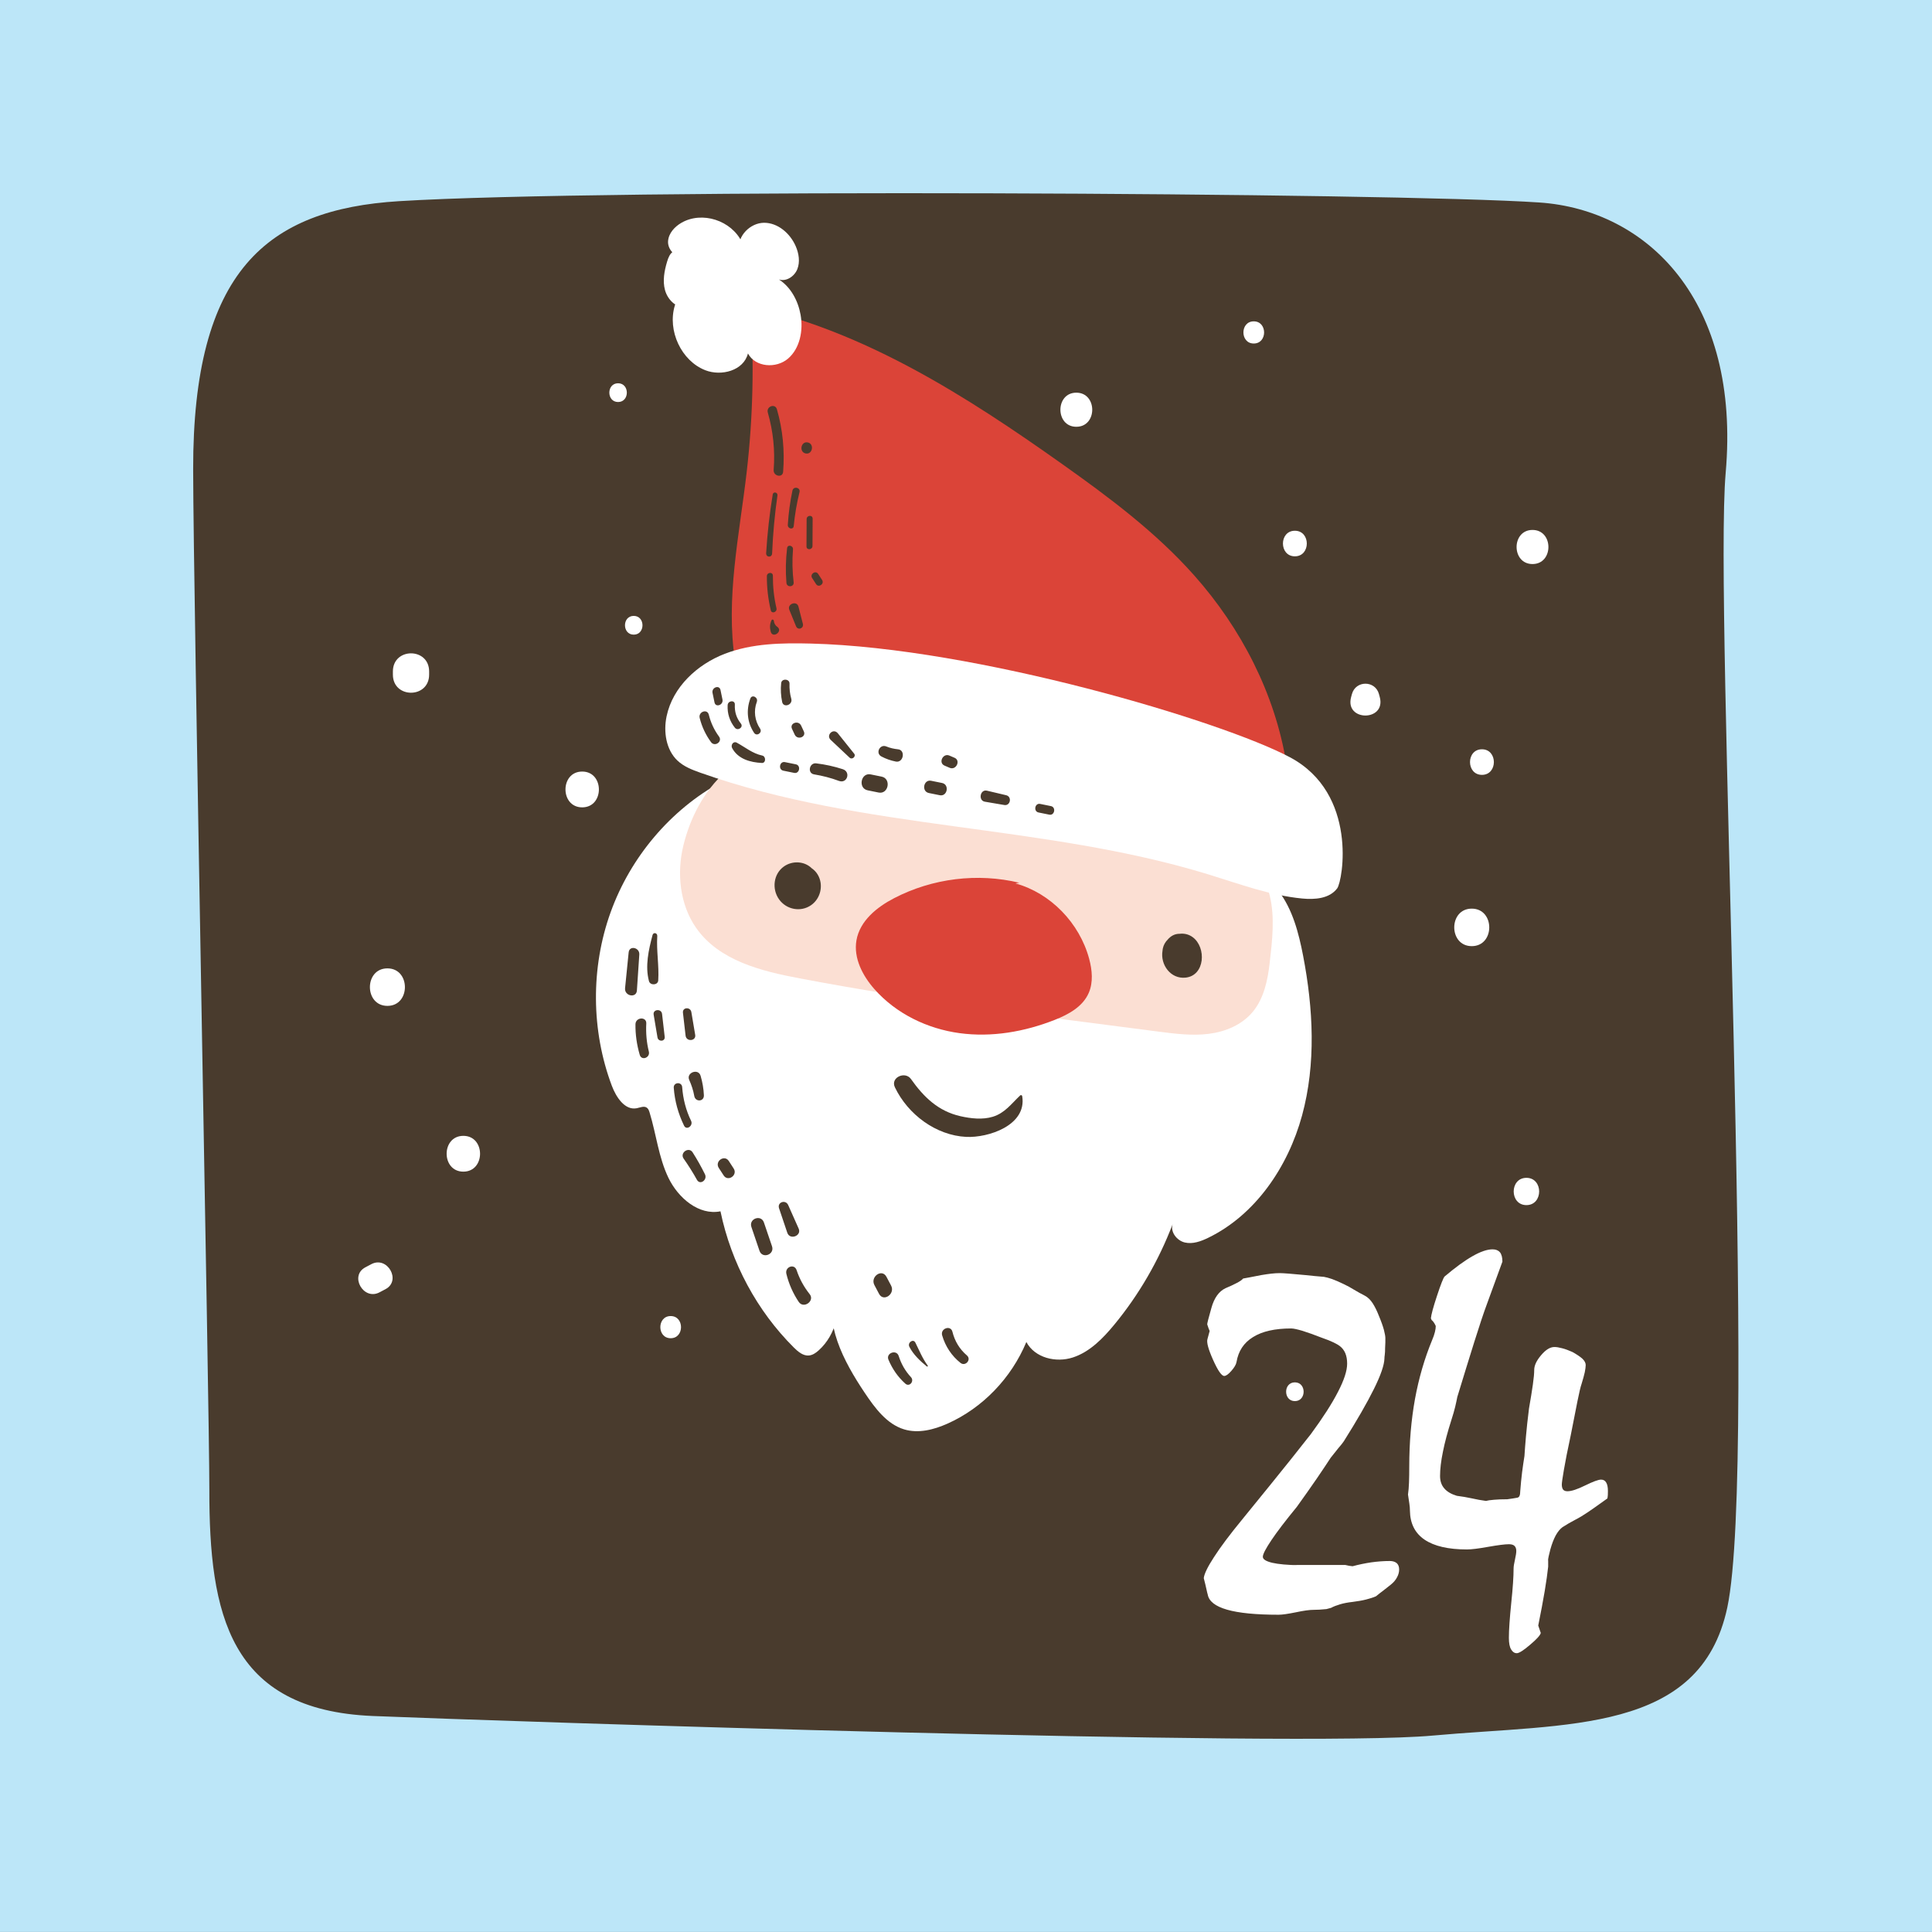 <?xml version="1.0" encoding="UTF-8"?>
<!DOCTYPE svg PUBLIC "-//W3C//DTD SVG 1.1//EN" "http://www.w3.org/Graphics/SVG/1.1/DTD/svg11.dtd">
<!-- Creator: CorelDRAW 2017 -->
<svg xmlns="http://www.w3.org/2000/svg" xml:space="preserve" width="66.146mm" height="66.146mm" version="1.1" style="shape-rendering:geometricPrecision; text-rendering:geometricPrecision; image-rendering:optimizeQuality; fill-rule:evenodd; clip-rule:evenodd"
viewBox="0 0 6614.58 6614.58"
 xmlns:xlink="http://www.w3.org/1999/xlink">
 <rect x="0" y="0" width="6614.58" height="6614.58" fill="#333333" stroke="none"/>
 <defs>
  <style type="text/css">
   <![CDATA[
    .fil0 {fill:#BCE6F8}
    .fil2 {fill:#493B2D;fill-rule:nonzero}
    .fil4 {fill:#DB4438;fill-rule:nonzero}
    .fil5 {fill:#FBDFD3;fill-rule:nonzero}
    .fil3 {fill:white;fill-rule:nonzero}
    .fil6 {fill:white;fill-rule:nonzero}
    .fil1 {fill:#503F1C;fill-rule:nonzero;fill-opacity:0.102}
   ]]>
  </style>
 </defs>
 <g id="Layer_x0020_1">
  <rect class="fil0" x="-0.01" y="-0.15" width="6614.59" height="6614.58"/>
  <path class="fil1" d="M4196.71 3236.93c48.14,62.92 69.09,143.22 84.25,221.93 34.77,180.45 44.72,369.75 -3.51,546.85 -48.24,177.1 -160.61,341.04 -321.62,419.05 -25,12.12 -52.87,22.29 -79.78,15.93 -26.92,-6.35 -50.3,-35.49 -41.83,-62.68 -47.67,124.98 -115.45,241.73 -199.68,343.98 -39.17,47.55 -84.33,93.59 -141.92,112.35 -57.58,18.78 -130.01,1.77 -159.13,-52.94 -51.53,123.78 -150.03,225.84 -269.6,279.26 -46.94,20.99 -99.98,34.7 -149.04,19.81 -59.28,-18 -99.9,-73.09 -135.09,-125.64 -71.96,-107.46 -142.21,-238.87 -101.01,-362.47 25.18,75.1 2.13,164.91 -55.74,217.17 -9.72,8.79 -20.99,16.83 -33.83,18.02 -19.95,1.83 -37.38,-12.96 -51.82,-27.31 -125.82,-125.1 -214.48,-289.73 -251.14,-466.3 -73.83,14.68 -144.6,-45.16 -178.2,-114.77 -33.61,-69.61 -41.68,-149.09 -64.39,-223.27 -1.87,-6.12 -4.12,-12.62 -9.14,-16.43 -9.8,-7.45 -23.24,-0.72 -35.19,1.59 -40.45,7.76 -70.29,-37.7 -85.2,-77.39 -70.82,-188.47 -72.28,-403.87 -4.06,-593.36 68.2,-189.49 205.5,-351.34 378.21,-445.9l1908.46 372.52z"/>
  <path class="fil1" d="M4224.03 2803.27c-38.79,-241.62 -155.73,-466.3 -315.94,-646.55 -131.81,-148.28 -291.18,-267.05 -451.73,-381.01 -328.93,-233.42 -677.39,-455.31 -1067.67,-540.22 13.34,189.35 9.04,380.01 -12.85,568.49 -24.97,215.16 -72.81,432.3 -39.63,646.25l1887.82 353.04z"/>
  <path class="fil1" d="M2302.62 2829.9c-72.18,64.07 -120.09,156.09 -143.4,251.49 -23.29,95.41 -12.05,202.59 43.72,282.29 78.62,112.3 222.58,147.79 354.37,172.73 407.76,77.12 819.4,129.87 1230.77,182.59 56.58,7.25 113.84,14.5 170.39,7.25 56.58,-7.27 113.29,-30.67 150.36,-75.46 37.63,-45.5 50.9,-107.15 57.67,-166.62 8.76,-77.11 18.53,-157.16 -0.05,-232.4 -29.32,-118.54 -176.69,-288.66 -406.79,-321.53 -230.1,-32.88 -1242.33,-290.97 -1457.04,-100.34z"/>
  <path class="fil1" d="M4236.24 2779.62c-233.31,-124.42 -1075.44,-375.13 -1639.92,-389.44 -99.73,-2.53 -201.97,-0.96 -295.46,35.05 -93.5,36.02 -177.86,112.91 -199.1,213.81 -11.22,53.33 -1.84,114.73 37.03,151.61 21.96,20.83 50.76,31.86 78.95,41.83 558.91,197.89 1170.98,174 1737.39,347.55 106.43,32.6 212.03,72.34 322.56,82.98 43.24,4.17 93.42,0.71 120.03,-34.82 18.97,-25.32 71.82,-324.16 -161.48,-448.57z"/>
  <path class="fil1" d="M2349.88 1042.95c-7.04,-48.13 38.49,-93.29 85.53,-93.47 47.03,-0.16 89.23,35.93 108.48,80.34 10.69,24.69 15.36,53.72 5.32,78.71 -10.03,24.97 -37.94,43.13 -62.87,35.05 40.36,25.89 65.56,72.55 74.18,120.87 9.54,53.69 -2.2,114.82 -42.67,149.84 -40.46,35 -111.87,30.32 -137.53,-17.37 -14.71,58.84 -90.86,78.82 -145.82,57.48 -82.17,-31.91 -130.88,-135.59 -104.37,-222.17 5,-16.35 13.42,-33.15 28.51,-40.22 15.07,-7.08 37.14,1.78 38.02,18.9 0.86,16.02 -16.4,27.25 -31.9,27.88 -31.93,1.34 -59.73,-26.89 -68.44,-58.75 -8.71,-31.84 -2.29,-65.97 7.19,-97.58 3.99,-13.25 9.33,-27.41 20.91,-34.38 11.59,-6.99 30.5,-0.88 31,12.99 -25.43,7.27 -50.49,-21.33 -48.63,-48.57 1.86,-27.23 22.51,-49.5 45.51,-62.84 70.76,-41.11 171.92,-8.53 207.7,66.87l-10.12 26.42z"/>
  <path class="fil1" d="M3296.3 3211.36c119.56,33 219.02,134.81 252.22,258.18 10.28,38.22 14.27,80.4 -1.42,116.6 -20.48,47.3 -69.22,73.72 -116.01,92.21 -103.66,41 -216.53,60.61 -326.55,45.59 -110.03,-15 -216.88,-66.24 -291.64,-151.13 -40.05,-45.49 -71.59,-105.92 -61.14,-166.51 11.54,-66.99 70.2,-113.92 128.97,-144.43 131.33,-68.13 285.81,-87.15 428.9,-52.81l-13.33 2.3z"/>
  <path class="fil1" d="M3799.66 3441.62c0.46,-2.72 0.44,-5.42 1.2,-8.09 2.43,-11.56 8.44,-21.85 16.74,-30.11 10.59,-12.31 24.23,-19.83 40.48,-19.6 15.24,-1.87 31.3,1.34 45.32,11.84 46.8,35.1 42.01,130.99 -24.6,138.22 -51.29,5.56 -87.29,-44.35 -79.17,-91.96 0,-0.11 0.03,-0.22 0.03,-0.3z"/>
  <path class="fil1" d="M2503.7 3153.13c29.01,-20.31 69.91,-18.35 94.94,6.36 8.19,5.63 15.43,12.99 20.85,22.27 20.57,35.21 9.6,81.52 -23.17,104.18 -35.4,24.46 -84.14,15.3 -109.4,-19.93 -25.47,-35.49 -19.47,-87.48 16.78,-112.88z"/>
  <path class="fil1" d="M3319.32 3939.9c16.35,100.16 -117.09,142.95 -191.94,139.23 -102.74,-5.1 -198.99,-76.01 -243.97,-169.76 -16.2,-33.74 35.11,-56.42 54.92,-28.4 44.49,62.9 94.05,110.18 169.2,127.28 35.4,8.05 75.99,12.73 111.24,1.87 41.11,-12.65 63.38,-44.4 93.34,-72.72 2.69,-2.56 6.58,-1.28 7.21,2.5z"/>
  <path class="fil1" d="M2041.36 3545.71c4.15,15.63 30.71,14.68 31.79,-2.33 3.2,-50.69 -6.53,-100.78 -3.31,-151.89 0.68,-10.8 -13.32,-14.11 -16.2,-3.28 -13.47,50.6 -25.93,105.96 -12.28,157.5zm-33.02 -90.84l0 0c-2.77,41.07 -5.49,82.14 -8.24,123.19 -1.81,27.03 -43.26,19.25 -40.5,-8.21 4.1,-40.8 8.19,-81.59 12.28,-122.37 2.51,-24.91 38.06,-16.74 36.46,7.39zm23.87 235.98l0 0c-1.66,32.56 0.94,64.5 8.78,96.11 5.23,21.04 -24.96,32.53 -31.17,11.24 -9.96,-34.09 -15.02,-68.81 -14.65,-104.46 0.26,-24.92 38.28,-27.18 37.04,-2.89zm54.05 -32.51l0 0c3,26.08 6,52.15 9,78.23 1.93,16.63 -22.01,17.88 -24.69,1.93 -4.38,-25.96 -8.74,-51.94 -13.13,-77.9 -3.13,-18.74 26.6,-21.53 28.82,-2.26zm100.31 -6.39l0 0c4.38,25.98 8.75,51.94 13.13,77.9 3.6,21.43 -30.4,24.6 -32.93,2.58 -3.01,-26.09 -6,-52.15 -9.02,-78.22 -2.21,-19.41 25.68,-20.86 28.82,-2.26zm-31.48 256.75l0 0c2.95,40.36 12.86,79.15 30.47,115.37 8.24,16.99 -15.63,33.85 -23.99,16.67 -19.9,-40.96 -31.93,-84 -35.28,-129.78 -1.41,-19.22 27.41,-21.44 28.8,-2.26zm63.08 -38.74l0 0c6.44,21.8 10.31,43.84 11.28,66.62 0.98,22.42 -29.17,23.81 -32.92,2.58 -3.4,-19.34 -9.4,-37.34 -17.34,-55.15 -11.02,-24.73 31.08,-40.73 38.98,-14.05zm-27.23 262.17l0 0c15.39,24.19 29.41,49.13 42.15,74.95 9.42,19.11 -16.65,38.47 -27.41,19.06 -13.91,-25.09 -29.07,-49.22 -45.57,-72.57 -14.1,-19.96 17.63,-42.18 30.83,-21.44zm123.79 29.52l0 0c5.55,8.56 11.11,17.12 16.67,25.68 14.84,22.86 -19.42,46.68 -34.25,23.83 -5.56,-8.56 -11.12,-17.12 -16.68,-25.68 -14.83,-22.86 19.4,-46.68 34.26,-23.83zm638.83 621.95l0 0c13.42,27.25 24.28,54.04 42.28,78.71 1.47,2.02 -1.29,4.24 -3.07,2.79 -22.4,-18.21 -46.39,-40.73 -59.78,-67.2 -7.33,-14.53 13.36,-28.93 20.57,-14.3zm-57.16 45.68l0 0c8.8,27.42 22.46,51.42 41.86,72.28 12.74,13.66 -4.81,35.23 -19.09,22.44 -25.53,-22.84 -44.37,-50.13 -57.86,-82.07 -9.5,-22.54 27.47,-36.37 35.09,-12.65zm-41.98 -271.26l0 0c5.29,9.99 10.59,19.98 15.86,29.98 15.21,28.74 -25.76,57.56 -41.09,28.6 -5.29,-10.01 -10.57,-20 -15.88,-29.99 -15.19,-28.75 25.78,-57.57 41.11,-28.59zm-307.48 -22.61l0 0c10.18,30.48 25.03,57.41 44.8,82.3 18.31,23.03 -20.86,51.5 -37.67,26.21 -19.52,-29.34 -33.76,-61.32 -42.2,-95.85 -5.8,-23.65 27.13,-36.39 35.07,-12.66zm-28.92 -223l0 0c11.99,26.93 23.96,53.84 35.95,80.76 10.96,24.65 -30.11,40.41 -38.98,14.06l-28.15 -83.58c-7.13,-21.18 22.45,-30.85 31.18,-11.24zm-82.98 59.83l0 0c9.22,27.14 18.43,54.28 27.65,81.43 9.71,28.59 -33.18,43.99 -42.88,15.46 -9.21,-27.15 -18.43,-54.29 -27.66,-81.43 -9.7,-28.6 33.19,-44 42.89,-15.46zm645.27 373.89l0 0c8.21,32.72 24.47,59.64 49.62,81.22 16.49,14.16 -5.08,38.9 -21.82,25.65 -30.28,-23.95 -51.85,-56.48 -62.87,-94.19 -6.97,-23.85 29.11,-36.43 35.07,-12.68z"/>
  <path class="fil1" d="M2448.3 1599.24c18.32,64.1 25.22,129.67 20.04,196.31 -1.69,21.7 30.69,28.46 32.39,6.58 5.67,-72.87 -1.21,-144.01 -21.26,-214.13 -6.03,-21.11 -37.2,-9.81 -31.17,11.24zm33.01 283.67l0 0c-9.43,65.88 -15.56,131.97 -18.26,198.51 -0.63,15.4 -21.36,14.31 -20.41,-1.26 4.08,-67.27 11.56,-134.07 22.48,-200.54 1.79,-10.88 17.75,-7.55 16.19,3.29zm75.54 -11.42l0 0c-9.45,38.31 -16.06,77.02 -19.85,116.37 -1.33,13.86 -21.06,9.29 -20.25,-4.11 2.43,-39.51 7.69,-78.52 15.82,-117.2 3.37,-16.17 28.22,-11.02 24.28,4.94zm44.93 90.94l0 0c-0.17,31.19 -0.34,62.37 -0.5,93.56 -0.08,13.67 -20.64,15.37 -20.58,1.62 0.16,-31.2 0.33,-62.39 0.5,-93.57 0.07,-13.66 20.65,-15.36 20.58,-1.61zm-67.25 105.22l0 0c-3.14,37.75 -2.23,75.29 2.22,112.86 1.96,16.36 -23.31,18.43 -24.69,1.94 -3.29,-39.76 -2.49,-79.31 2.23,-118.91 1.64,-13.78 21.36,-9.34 20.24,4.11zm-68.87 90.13l0 0c-0.22,37.7 3.72,74.76 12.29,111.4 3.11,13.27 -16.35,20.38 -19.48,7.02 -9.01,-38.47 -13.61,-77.17 -13.41,-116.8 0.09,-13.67 20.67,-15.37 20.6,-1.62zm87.49 105.68l0 0c5.06,19.64 10.11,39.29 15.14,58.93 4.11,15.95 -17.14,23.7 -23.38,8.43 -7.64,-18.7 -15.29,-37.39 -22.93,-56.1 -8.34,-20.38 25.73,-32.51 31.17,-11.26zm67.56 -111.75l0 0c4.45,6.85 8.9,13.7 13.33,20.54 8.9,13.72 -11.65,28.01 -20.55,14.3 -4.45,-6.85 -8.9,-13.7 -13.33,-20.54 -8.9,-13.72 11.63,-28.01 20.55,-14.3zm-35.64 -450.18l0 0c23.44,4.75 16.33,42.48 -7.15,37.72 -23.46,-4.77 -16.35,-42.48 7.15,-37.72zm-124 608.68l0 0c1.91,-4.09 7.13,-2.29 7.8,1.59 0.99,9.48 5.18,16.69 12.65,21.62 19.08,15.71 -16.78,40.18 -23.19,16.13 -3.77,-14.1 -3.46,-26.01 2.74,-39.34z"/>
  <path class="fil1" d="M2790.24 2892.61l37.33 7.57c33.95,6.9 44.21,-47.62 10.33,-54.5l-37.34 -7.57c-33.93,-6.88 -44.2,47.62 -10.32,54.5zm-176.39 -92.34l0 0c31.05,3.71 61.25,10.34 91.07,20 28.34,9.18 15.23,50.72 -13.2,40.08 -27.64,-10.36 -56.01,-17.55 -85.01,-22.36 -23.82,-3.96 -16.34,-40.52 7.14,-37.72zm-106.93 -4.25l0 0 37.35 7.59c18.24,3.7 12.7,33.04 -5.56,29.33l-37.34 -7.57c-18.25,-3.71 -12.72,-33.06 5.55,-29.35zm-164.93 -66.59l0 0c29.36,15.96 53.9,37.06 87.32,44.18 13.13,2.78 12.92,26.1 -1.45,25.34 -39.34,-2.03 -81.59,-13.34 -101.68,-50.9 -5.62,-10.54 4.08,-24.99 15.81,-18.62zm46.48 -151.07l0 0c5.7,-15.37 27.83,-3.86 22.17,11.45 -11.56,31.17 -6.98,64.35 11.2,91.65 9.05,13.61 -11.51,27.91 -20.55,14.3 -23.49,-35.28 -27.59,-77.58 -12.82,-117.4zm-53.03 20.81l0 0c-1.26,24.56 5.42,45.78 20.53,64.68 10.18,12.71 -10.45,26.91 -20.54,14.3 -17.6,-22.01 -26.16,-48.52 -24.68,-77.04 0.85,-16.27 25.54,-18.35 24.69,-1.94zm-89.19 34.47l0 0c6.9,27.65 18.28,52.09 34.97,74.86 12.87,17.54 -14.58,36.53 -27.4,19.06 -18.23,-24.85 -31.2,-52.49 -38.76,-82.68 -5.3,-21.2 25.87,-32.56 31.19,-11.24zm40.09 -84.45l0 0 6.75 32.58c3.85,18.62 -23.4,28.62 -27.28,9.84 -2.25,-10.87 -4.51,-21.72 -6.76,-32.59 -3.85,-18.6 23.4,-28.61 27.29,-9.83zm276.03 121.83l0 0c3.07,6.56 6.13,13.13 9.19,19.69 9.25,19.82 -22.04,30.85 -31.18,11.26 -3.05,-6.58 -6.12,-13.13 -9.19,-19.71 -9.24,-19.8 22.04,-30.83 31.18,-11.24zm125.86 26.54l0 0c18.55,23.15 37.1,46.29 55.63,69.43 7.56,9.42 -6.87,22 -15.38,13.97 -21.62,-20.34 -43.25,-40.69 -64.86,-61.04 -17.29,-16.27 9.02,-41.83 24.61,-22.36zm319.33 162.35l0 0 37.34 7.59c26.05,5.27 18.16,47.2 -7.95,41.89l-37.34 -7.57c-26.05,-5.29 -18.16,-47.21 7.95,-41.91zm-153.67 -117.51l0 0c13.22,5.47 26.4,8.33 40.5,9.8 26.07,2.72 18.52,47.14 -7.95,41.91 -17.32,-3.42 -33.4,-9.07 -49.14,-17.31 -21.57,-11.3 -5.37,-43.5 16.59,-34.4zm344.67 151.44l0 0c21.93,5.18 43.84,10.35 65.75,15.52 20.72,4.89 14.67,37.11 -6.34,33.53 -22.18,-3.78 -44.37,-7.55 -66.55,-11.33 -23.6,-4.03 -16.2,-43.24 7.14,-37.72zm182.24 45.29l0 0 36.77 7.47c18.24,3.7 12.7,33.05 -5.58,29.34l-36.74 -7.46c-18.25,-3.71 -12.71,-33.06 5.55,-29.35zm-310.9 -165.52l0 0c5.88,2.52 11.78,5.03 17.66,7.53 22.08,9.43 5.46,43.82 -16.59,34.42 -5.88,-2.51 -11.76,-5.03 -17.65,-7.54 -22.08,-9.42 -5.45,-43.82 16.58,-34.41zm-547.32 -246.36l0 0c-0.53,17.84 1.17,34.5 6.02,51.73 6.05,21.51 -26.88,32.26 -31.17,11.24 -4.45,-21.72 -5.7,-42.62 -3.43,-64.73 1.7,-16.58 29.09,-15.13 28.58,1.76z"/>
  <path class="fil1" d="M4467.57 2428.35c-0.91,-3.32 -1.81,-6.65 -2.72,-9.97 -12.85,-47.25 -79.61,-47.18 -92.45,0 -0.9,3.32 -1.8,6.65 -2.71,9.97 -23.15,85.03 120.88,84.5 97.88,0zm-290.54 -569.06l0 0c54.43,0 54.52,87.56 0,87.56 -54.42,0 -54.51,-87.56 0,-87.56zm640.47 748.21l0 0c54.43,0 54.53,87.55 0,87.55 -54.42,0 -54.51,-87.55 0,-87.55zm-34.9 545.58l0 0c79.83,0 79.95,128.41 0,128.41 -79.83,0 -79.97,-128.41 0,-128.41zm-1353.81 -1766.48l0 0c72.56,0 72.68,116.72 0,116.72 -72.57,0 -72.69,-116.72 0,-116.72zm-1515.29 764.21l0 0c39.9,0 39.97,64.21 0,64.21 -39.92,0 -39.99,-64.21 0,-64.21zm-53.59 -796.44l0 0c39.91,0 39.98,64.19 0,64.19 -39.92,0 -39.99,-64.19 0,-64.19zm2317.12 3420.55l0 0c39.92,0 39.99,64.2 0,64.2 -39.91,0 -39.98,-64.2 0,-64.2zm-2964.04 -2433.88l0 0 0 10.77c0,82.63 -124.06,82.77 -124.06,0l0 -10.77c0,-82.61 124.06,-82.75 124.06,0zm-142.85 1016.55l0 0c79.83,0 79.97,128.41 0,128.41 -79.82,0 -79.95,-128.41 0,-128.41zm259.98 573.38l0 0c76.2,0 76.33,122.57 0,122.57 -76.2,0 -76.32,-122.57 0,-122.57zm406.9 -1247.23l0 0c76.2,0 76.32,122.57 0,122.57 -76.2,0 -76.34,-122.57 0,-122.57zm2299.24 -1541.34l0 0c47.18,0 47.25,75.87 0,75.87 -47.16,0 -47.25,-75.87 0,-75.87zm-1996.29 3405.56l0 0c47.18,0 47.24,75.87 0,75.87 -47.17,0 -47.25,-75.87 0,-75.87zm2929.82 -473.24l0 0c58.05,0 58.14,93.39 0,93.39 -58.06,0 -58.17,-93.39 0,-93.39zm20.78 -2218.16l0 0c72.57,0 72.71,116.72 0,116.72 -72.57,0 -72.69,-116.72 0,-116.72zm-3996.03 2524.57l0 0c6.9,-3.65 13.82,-7.29 20.73,-10.94 54.85,-28.93 103.41,56.67 48.37,85.68 -6.9,3.65 -13.81,7.29 -20.71,10.93 -54.86,28.94 -103.43,-56.66 -48.39,-85.67z"/>
  <path class="fil2" d="M4904.77 5942.12c-463.24,42.21 -3201.79,-49.5 -3628.25,-67.06 -492.79,-20.31 -560.32,-350.55 -559.8,-775.25 0.33,-267.07 -54.7,-3050.59 -55.4,-3492.49 -1.05,-678.65 250.73,-890.62 705.25,-918.6 709.45,-43.69 3403.38,-29.37 3903.45,4.53 369.78,25.05 690.02,335.8 638.13,926.2 -40.31,458.8 111.03,3390.34 5.55,3884.33 -92.25,432.05 -545.71,396.13 -1008.93,438.34z"/>
  <path class="fil3" d="M4377.16 3050.14c48.14,62.93 69.09,143.23 84.27,221.93 34.75,180.45 44.72,369.75 -3.53,546.85 -48.24,177.1 -160.59,341.06 -321.62,419.06 -24.99,12.11 -52.87,22.27 -79.78,15.94 -26.92,-6.35 -50.3,-35.49 -41.81,-62.69 -47.69,124.99 -115.45,241.73 -199.7,343.99 -39.16,47.54 -84.33,93.59 -141.91,112.35 -57.59,18.76 -130,1.76 -159.14,-52.97 -51.51,123.79 -150.03,225.87 -269.58,279.29 -46.94,20.98 -99.98,34.7 -149.06,19.8 -59.28,-18 -99.9,-73.08 -135.09,-125.65 -71.94,-107.45 -142.21,-238.88 -100.99,-362.45 25.16,75.09 2.11,164.91 -55.74,217.15 -9.72,8.78 -20.99,16.83 -33.85,18.01 -19.93,1.86 -37.38,-12.93 -51.8,-27.28 -125.84,-125.13 -214.5,-289.75 -251.15,-466.32 -73.83,14.7 -144.6,-45.15 -178.21,-114.75 -33.61,-69.63 -41.66,-149.1 -64.39,-223.29 -1.87,-6.13 -4.12,-12.62 -9.12,-16.41 -9.8,-7.45 -23.26,-0.73 -35.21,1.57 -40.44,7.76 -70.28,-37.7 -85.2,-77.37 -70.82,-188.49 -72.28,-403.87 -4.06,-593.36 68.22,-189.49 205.51,-351.37 378.21,-445.91l1908.46 372.51z"/>
  <path class="fil4" d="M4404.5 2616.48c-38.81,-241.61 -155.73,-466.29 -315.96,-646.53 -131.8,-148.28 -291.18,-267.08 -451.73,-381.01 -328.91,-233.42 -677.39,-455.32 -1067.67,-540.22 13.36,189.33 9.04,380 -12.84,568.49 -24.97,215.15 -72.8,432.28 -39.62,646.23l1887.82 353.04z"/>
  <path class="fil5" d="M2483.07 2643.11c-72.18,64.08 -120.09,156.08 -143.38,251.51 -23.31,95.41 -12.07,202.59 43.72,282.29 78.6,112.29 222.56,147.78 354.37,172.72 407.76,77.12 819.4,129.88 1230.77,182.59 56.56,7.24 113.82,14.49 170.39,7.24 56.56,-7.26 113.27,-30.66 150.34,-75.47 37.63,-45.48 50.9,-107.12 57.67,-166.6 8.76,-77.1 18.53,-157.17 -0.05,-232.39 -29.3,-118.56 -176.69,-288.66 -406.79,-321.54 -230.1,-32.88 -1242.33,-290.97 -1457.04,-100.35z"/>
  <path class="fil3" d="M4416.69 2592.83c-233.29,-124.4 -1075.44,-375.12 -1639.92,-389.43 -99.73,-2.52 -201.96,-0.95 -295.46,35.05 -93.49,36 -177.85,112.92 -199.08,213.79 -11.22,53.36 -1.84,114.74 37.03,151.64 21.95,20.82 50.76,31.84 78.95,41.83 558.91,197.87 1170.97,173.99 1737.39,347.53 106.42,32.61 212.03,72.36 322.54,83 43.24,4.16 93.44,0.71 120.04,-34.82 18.96,-25.34 71.82,-324.17 -161.49,-448.59z"/>
  <path class="fil3" d="M2530.34 856.17c-7.03,-48.14 38.48,-93.29 85.52,-93.46 47.03,-0.16 89.23,35.91 108.5,80.33 10.69,24.68 15.35,53.72 5.32,78.7 -10.04,24.99 -37.94,43.15 -62.88,35.06 40.37,25.88 65.56,72.54 74.17,120.88 9.55,53.69 -2.19,114.82 -42.66,149.82 -40.45,35.01 -111.86,30.33 -137.54,-17.35 -14.7,58.82 -90.85,78.8 -145.82,57.46 -82.17,-31.89 -130.86,-135.57 -104.37,-222.16 5,-16.34 13.42,-33.14 28.51,-40.22 15.08,-7.07 37.16,1.78 38.04,18.9 0.84,16.03 -16.4,27.24 -31.9,27.89 -31.95,1.32 -59.73,-26.92 -68.44,-58.75 -8.72,-31.84 -2.3,-65.97 7.18,-97.58 3.99,-13.26 9.32,-27.41 20.92,-34.4 11.58,-6.97 30.49,-0.86 30.98,13.01 -25.41,7.27 -50.47,-21.36 -48.63,-48.57 1.86,-27.23 22.51,-49.5 45.51,-62.86 70.78,-41.09 171.94,-8.53 207.7,66.87l-10.11 26.43z"/>
  <path class="fil4" d="M3476.77 3024.58c119.54,32.99 219.02,134.8 252.22,258.18 10.28,38.21 14.27,80.39 -1.44,116.59 -20.47,47.29 -69.22,73.71 -115.99,92.23 -103.67,40.98 -216.53,60.58 -326.56,45.58 -110.03,-15.02 -216.89,-66.23 -291.64,-151.14 -40.04,-45.48 -71.6,-105.91 -61.15,-166.49 11.54,-67.01 70.22,-113.94 128.99,-144.44 131.31,-68.14 285.79,-87.15 428.9,-52.8l-13.33 2.29z"/>
  <path class="fil2" d="M3980.11 3254.82c0.48,-2.7 0.45,-5.4 1.2,-8.08 2.44,-11.54 8.44,-21.83 16.74,-30.09 10.59,-12.34 24.25,-19.85 40.48,-19.62 15.26,-1.86 31.31,1.35 45.32,11.86 46.82,35.1 42.02,130.98 -24.59,138.2 -51.3,5.58 -87.3,-44.33 -79.18,-91.97 0,-0.1 0.03,-0.19 0.03,-0.3z"/>
  <path class="fil2" d="M2684.17 2966.36c28.99,-20.31 69.89,-18.35 94.94,6.35 8.18,5.62 15.41,12.99 20.84,22.28 20.56,35.2 9.61,81.51 -23.18,104.16 -35.38,24.46 -84.14,15.3 -109.4,-19.91 -25.47,-35.51 -19.47,-87.48 16.8,-112.88z"/>
  <path class="fil2" d="M3499.77 3753.11c16.35,100.15 -117.07,142.95 -191.94,139.25 -102.74,-5.1 -198.97,-76.03 -243.97,-169.76 -16.2,-33.75 35.11,-56.43 54.92,-28.42 44.49,62.92 94.06,110.18 169.2,127.28 35.4,8.07 76.01,12.74 111.24,1.89 41.11,-12.67 63.38,-44.4 93.34,-72.73 2.71,-2.56 6.6,-1.29 7.21,2.49z"/>
  <path class="fil2" d="M2221.82 3358.93c4.14,15.64 30.7,14.69 31.78,-2.33 3.2,-50.68 -6.51,-100.79 -3.31,-151.88 0.68,-10.82 -13.32,-14.12 -16.2,-3.3 -13.45,50.62 -25.93,105.98 -12.27,157.51zm-33.03 -90.83l0 0c-2.75,41.06 -5.49,82.13 -8.24,123.18 -1.81,27.04 -43.24,19.26 -40.49,-8.22 4.09,-40.79 8.18,-81.57 12.27,-122.36 2.51,-24.9 38.08,-16.75 36.46,7.4zm23.89 235.97l0 0c-1.67,32.55 0.93,64.51 8.78,96.12 5.22,21.03 -24.97,32.52 -31.19,11.24 -9.96,-34.12 -15.02,-68.81 -14.65,-104.46 0.26,-24.92 38.28,-27.2 37.06,-2.9zm54.05 -32.51l0 0c2.98,26.09 6,52.16 9,78.22 1.91,16.64 -22.01,17.88 -24.71,1.94 -4.36,-25.98 -8.74,-51.94 -13.11,-77.9 -3.15,-18.74 26.58,-21.53 28.82,-2.26zm100.29 -6.38l0 0c4.38,25.96 8.77,51.92 13.13,77.9 3.62,21.42 -30.38,24.6 -32.92,2.57 -3.01,-26.08 -6.01,-52.15 -9.01,-78.23 -2.23,-19.4 25.68,-20.85 28.8,-2.24zm-31.46 256.74l0 0c2.95,40.37 12.86,79.16 30.46,115.37 8.25,16.98 -15.64,33.85 -23.98,16.68 -19.91,-40.96 -31.95,-84.02 -35.29,-129.8 -1.4,-19.22 27.41,-21.45 28.81,-2.25zm63.06 -38.75l0 0c6.44,21.79 10.31,43.86 11.3,66.62 0.97,22.43 -29.19,23.83 -32.92,2.58 -3.41,-19.33 -9.42,-37.33 -17.34,-55.14 -11.04,-24.72 31.08,-40.75 38.96,-14.06zm-27.23 262.18l0 0c15.41,24.2 29.43,49.14 42.15,74.94 9.43,19.13 -16.63,38.49 -27.4,19.06 -13.9,-25.08 -29.08,-49.22 -45.56,-72.55 -14.12,-19.96 17.61,-42.2 30.81,-21.45zm123.79 29.53l0 0c5.56,8.56 11.11,17.12 16.67,25.68 14.84,22.84 -19.4,46.68 -34.25,23.82 -5.56,-8.56 -11.12,-17.12 -16.68,-25.67 -14.82,-22.86 19.42,-46.68 34.26,-23.83zm638.83 621.95l0 0c13.44,27.25 24.3,54.04 42.3,78.69 1.47,2.03 -1.31,4.26 -3.08,2.81 -22.41,-18.21 -46.4,-40.73 -59.77,-67.21 -7.35,-14.52 13.34,-28.92 20.55,-14.29zm-57.16 45.65l0 0c8.8,27.45 22.46,51.45 41.88,72.31 12.72,13.66 -4.82,35.21 -19.11,22.43 -25.51,-22.84 -44.35,-50.14 -57.84,-82.08 -9.51,-22.52 27.47,-36.36 35.07,-12.66zm-41.98 -271.23l0 0c5.29,9.98 10.59,19.97 15.88,29.96 15.19,28.75 -25.78,57.57 -41.11,28.59 -5.29,-9.99 -10.57,-19.97 -15.86,-29.96 -15.21,-28.75 25.77,-57.57 41.09,-28.59zm-307.48 -22.61l0 0c10.18,30.48 25.04,57.39 44.81,82.29 18.3,23.03 -20.85,51.5 -37.68,26.21 -19.52,-29.33 -33.76,-61.31 -42.2,-95.85 -5.8,-23.65 27.15,-36.39 35.07,-12.65zm-28.91 -223.01l0 0c11.98,26.92 23.97,53.85 35.94,80.76 10.98,24.66 -30.1,40.42 -38.98,14.07l-28.13 -83.59c-7.15,-21.17 22.45,-30.84 31.17,-11.24zm-82.99 59.81l0 0c9.22,27.15 18.43,54.29 27.66,81.43 9.71,28.59 -33.19,44.02 -42.87,15.48 -9.23,-27.14 -18.43,-54.29 -27.66,-81.43 -9.72,-28.59 33.18,-44 42.87,-15.48zm645.29 373.92l0 0c8.19,32.72 24.47,59.63 49.62,81.22 16.47,14.15 -5.08,38.9 -21.84,25.64 -30.27,-23.97 -51.85,-56.47 -62.87,-94.21 -6.95,-23.84 29.13,-36.42 35.09,-12.65z"/>
  <path class="fil2" d="M2628.75 1412.47c18.33,64.1 25.22,129.66 20.04,196.3 -1.69,21.71 30.69,28.47 32.4,6.59 5.67,-72.87 -1.2,-144.02 -21.27,-214.13 -6.03,-21.13 -37.2,-9.82 -31.17,11.24zm33.03 283.66l0 0c-9.44,65.87 -15.58,131.96 -18.28,198.51 -0.61,15.39 -21.36,14.3 -20.41,-1.25 4.1,-67.29 11.58,-134.08 22.49,-200.56 1.78,-10.87 17.75,-7.53 16.2,3.3zm75.54 -11.43l0 0c-9.47,38.31 -16.06,77.03 -19.85,116.39 -1.35,13.83 -21.07,9.26 -20.26,-4.11 2.43,-39.54 7.68,-78.52 15.81,-117.23 3.39,-16.14 28.22,-10.99 24.3,4.95zm44.91 90.96l0 0c-0.17,31.18 -0.32,62.37 -0.49,93.55 -0.07,13.68 -20.65,15.35 -20.58,1.61 0.17,-31.19 0.32,-62.37 0.49,-93.56 0.07,-13.66 20.65,-15.35 20.58,-1.6zm-67.23 105.22l0 0c-3.16,37.73 -2.25,75.28 2.21,112.86 1.95,16.34 -23.32,18.41 -24.68,1.92 -3.31,-39.74 -2.49,-79.29 2.21,-118.9 1.64,-13.8 21.37,-9.33 20.26,4.12zm-68.89 90.13l0 0c-0.2,37.69 3.72,74.74 12.3,111.39 3.1,13.28 -16.36,20.39 -19.49,7.03 -9.01,-38.48 -13.61,-77.2 -13.39,-116.82 0.07,-13.66 20.65,-15.35 20.58,-1.6zm87.51 105.68l0 0c5.05,19.64 10.09,39.28 15.14,58.92 4.09,15.96 -17.15,23.69 -23.39,8.44 -7.64,-18.71 -15.3,-37.41 -22.92,-56.1 -8.34,-20.41 25.71,-32.53 31.17,-11.26zm67.54 -111.77l0 0c4.45,6.85 8.9,13.71 13.33,20.56 8.9,13.69 -11.63,28.01 -20.55,14.29 -4.45,-6.86 -8.88,-13.69 -13.33,-20.56 -8.9,-13.69 11.65,-27.99 20.55,-14.29zm-35.64 -450.18l0 0c23.45,4.77 16.34,42.5 -7.14,37.73 -23.47,-4.76 -16.36,-42.49 7.14,-37.73zm-123.99 608.7l0 0c1.91,-4.12 7.12,-2.32 7.8,1.58 0.98,9.48 5.19,16.7 12.64,21.61 19.1,15.7 -16.78,40.18 -23.19,16.14 -3.77,-14.11 -3.44,-26.01 2.75,-39.33z"/>
  <path class="fil2" d="M2970.69 2705.82l37.35 7.59c33.93,6.88 44.19,-47.62 10.31,-54.5l-37.34 -7.57c-33.93,-6.89 -44.2,47.59 -10.32,54.48zm-176.39 -92.32l0 0c31.05,3.7 61.25,10.32 91.07,19.98 28.34,9.19 15.23,50.72 -13.2,40.08 -27.64,-10.36 -55.99,-17.53 -85.01,-22.35 -23.82,-3.95 -16.32,-40.52 7.14,-37.71zm-106.92 -4.26l0 0 37.34 7.58c18.24,3.7 12.7,33.05 -5.56,29.35l-37.34 -7.59c-18.25,-3.71 -12.71,-33.04 5.56,-29.34zm-164.94 -66.6l0 0c29.36,15.95 53.9,37.08 87.32,44.17 13.15,2.79 12.92,26.11 -1.45,25.36 -39.34,-2.04 -81.59,-13.36 -101.67,-50.91 -5.63,-10.52 4.07,-24.99 15.8,-18.62zm46.48 -151.05l0 0c5.7,-15.38 27.85,-3.87 22.17,11.43 -11.56,31.19 -6.98,64.35 11.22,91.67 9.05,13.61 -11.51,27.88 -20.57,14.29 -23.47,-35.29 -27.58,-77.58 -12.82,-117.39zm-53.01 20.8l0 0c-1.28,24.57 5.41,45.77 20.53,64.69 10.16,12.7 -10.47,26.89 -20.55,14.29 -17.61,-22.01 -26.17,-48.51 -24.67,-77.05 0.84,-16.27 25.54,-18.36 24.69,-1.93zm-89.21 34.45l0 0c6.92,27.68 18.28,52.12 34.97,74.87 12.88,17.56 -14.58,36.53 -27.38,19.06 -18.23,-24.85 -31.22,-52.49 -38.78,-82.68 -5.28,-21.18 25.87,-32.55 31.19,-11.25zm40.1 -84.44l0 0 6.74 32.59c3.87,18.6 -23.38,28.63 -27.28,9.85 -2.24,-10.87 -4.5,-21.74 -6.75,-32.6 -3.84,-18.62 23.41,-28.62 27.29,-9.84zm276.03 121.84l0 0c3.06,6.57 6.13,13.13 9.19,19.7 9.25,19.82 -22.03,30.83 -31.17,11.24 -3.07,-6.57 -6.14,-13.13 -9.21,-19.7 -9.23,-19.8 22.05,-30.83 31.19,-11.24zm125.87 26.54l0 0c18.53,23.14 37.08,46.3 55.62,69.43 7.55,9.43 -6.86,21.99 -15.38,13.98 -21.62,-20.37 -43.25,-40.71 -64.87,-61.06 -17.27,-16.26 9.02,-41.81 24.63,-22.35zm319.31 162.35l0 0 37.34 7.57c26.07,5.3 18.16,47.21 -7.93,41.92l-37.36 -7.57c-26.05,-5.3 -18.14,-47.23 7.95,-41.92zm-153.66 -117.52l0 0c13.21,5.47 26.39,8.33 40.51,9.81 26.05,2.72 18.52,47.14 -7.95,41.92 -17.32,-3.43 -33.4,-9.07 -49.15,-17.31 -21.57,-11.3 -5.38,-43.51 16.59,-34.42zm344.66 151.44l0 0c21.93,5.17 43.86,10.36 65.77,15.53 20.72,4.89 14.65,37.12 -6.36,33.53 -22.18,-3.77 -44.37,-7.55 -66.55,-11.33 -23.6,-4.02 -16.2,-43.23 7.14,-37.73zm182.26 45.31l0 0 36.75 7.46c18.24,3.71 12.7,33.06 -5.56,29.33l-36.75 -7.46c-18.24,-3.69 -12.72,-33.04 5.56,-29.33zm-310.9 -165.53l0 0c5.88,2.51 11.76,5.01 17.64,7.54 22.08,9.42 5.46,43.82 -16.59,34.39 -5.88,-2.5 -11.76,-5.01 -17.65,-7.53 -22.06,-9.41 -5.45,-43.81 16.6,-34.4zm-547.32 -246.37l0 0c-0.55,17.86 1.16,34.5 6.01,51.74 6.06,21.52 -26.88,32.27 -31.18,11.25 -4.45,-21.75 -5.7,-42.64 -3.41,-64.74 1.69,-16.57 29.07,-15.12 28.58,1.75z"/>
  <path class="fil3" d="M4723.8 2386.17c-0.9,-3.33 -1.82,-6.65 -2.72,-9.99 -12.86,-47.22 -79.6,-47.17 -92.44,0 -0.92,3.34 -1.82,6.66 -2.73,9.99 -23.13,85.03 120.9,84.5 97.89,0zm-290.54 -569.05l0 0c54.42,0 54.52,87.55 0,87.55 -54.43,0 -54.52,-87.55 0,-87.55zm640.46 748.2l0 0c54.43,0 54.53,87.56 0,87.56 -54.42,0 -54.51,-87.56 0,-87.56zm-34.9 545.57l0 0c79.83,0 79.97,128.43 0,128.43 -79.81,0 -79.95,-128.43 0,-128.43zm-1353.81 -1766.49l0 0c72.57,0 72.7,116.75 0,116.75 -72.57,0 -72.69,-116.75 0,-116.75zm-1515.29 764.23l0 0c39.92,0 39.98,64.21 0,64.21 -39.92,0 -39.98,-64.21 0,-64.21zm-53.59 -796.45l0 0c39.92,0 39.98,64.2 0,64.2 -39.9,0 -39.97,-64.2 0,-64.2zm2317.13 3420.56l0 0c39.91,0 39.98,64.21 0,64.21 -39.92,0 -39.97,-64.21 0,-64.21zm-2964.05 -2433.87l0 0 0 10.76c0,82.63 -124.06,82.77 -124.06,0l0 -10.76c0,-82.63 124.06,-82.76 124.06,0zm-142.83 1016.53l0 0c79.83,0 79.95,128.41 0,128.41 -79.83,0 -79.97,-128.41 0,-128.41zm259.97 573.38l0 0c76.21,0 76.32,122.57 0,122.57 -76.2,0 -76.33,-122.57 0,-122.57zm406.89 -1247.22l0 0c76.2,0 76.32,122.57 0,122.57 -76.2,0 -76.33,-122.57 0,-122.57zm2299.24 -1541.36l0 0c47.18,0 47.25,75.87 0,75.87 -47.16,0 -47.25,-75.87 0,-75.87zm-1996.28 3405.57l0 0c47.17,0 47.25,75.88 0,75.88 -47.18,0 -47.24,-75.88 0,-75.88zm2929.81 -473.23l0 0c58.06,0 58.16,93.38 0,93.38 -58.06,0 -58.16,-93.38 0,-93.38zm20.8 -2218.18l0 0c72.57,0 72.69,116.75 0,116.75 -72.57,0 -72.69,-116.75 0,-116.75zm-3996.04 2524.58l0 0c6.91,-3.64 13.82,-7.28 20.72,-10.93 54.85,-28.92 103.42,56.65 48.37,85.68 -6.9,3.64 -13.81,7.29 -20.71,10.93 -54.86,28.92 -103.43,-56.65 -48.38,-85.68z"/>
  <path class="fil6" d="M4532.43 4371.48c7.49,1.16 16.71,3.76 27.95,7.51 11.24,4.04 24.48,9.82 39.47,17.04 12.97,6.06 25.07,12.71 36.59,19.93 11.52,6.93 23.62,13.57 36.01,19.92 10.65,5.49 19.58,14.44 27.36,26.28 7.5,11.84 14.41,25.7 20.45,41.3 8.65,20.5 14.41,36.96 17.87,49.67 3.17,12.71 4.9,21.95 4.9,27.43 0,4.63 0,9.53 0,15.31 0,5.78 -0.29,12.13 -0.87,19.35 0,9.82 -0.29,17.33 -1.15,23.1 -0.86,5.49 -1.15,9.82 -1.15,12.71 -0.58,22.52 -12.68,57.47 -36.02,104.54 -23.33,47.07 -57.61,106.85 -103.12,179.05 -4.32,6.35 -10.38,13.86 -18.16,22.81 -7.48,9.24 -16.42,20.22 -26.5,33.21 -12.39,19.06 -28.24,42.74 -47.53,71.04 -19.3,28.3 -42.36,60.65 -68.57,97.32 -38.89,47.37 -67.99,85.49 -87.29,114.36 -19.3,28.88 -29.1,47.65 -29.1,56.61 0,8.66 10.66,15.3 31.98,20.5 21.32,4.91 52.43,7.8 93.63,8.37 -26.5,-0.57 -26.5,-0.86 -0.57,-0.86 26.21,0 78.64,0 157.29,0 8.93,2.31 17.28,3.75 25.06,4.33 21.32,-5.78 42.64,-10.11 63.67,-13.28 21.03,-2.89 42.34,-4.62 63.66,-4.62 10.09,0 17.87,2.59 23.62,7.21 5.48,4.91 8.36,12.13 8.36,21.66 0,8.96 -2.3,17.91 -7.2,26.86 -4.61,8.95 -11.81,17.62 -21.61,25.41 -7.78,6.07 -15.84,12.42 -24.2,19.06 -8.64,6.36 -17.28,13.29 -26.21,20.51 -8.93,4.04 -20.16,7.51 -33.42,10.97 -13.25,3.47 -28.81,6.07 -46.67,8.38 -15.84,1.73 -29.96,4.33 -42.63,8.08 -12.68,3.76 -23.05,7.8 -30.83,12.13 -6.91,1.73 -12.1,3.18 -16.13,4.33 -16.71,1.74 -31.69,2.6 -44.65,2.6 -12.97,0 -32.85,2.6 -59.93,8.38 -27.08,5.48 -46.67,8.37 -59.05,8.37 -77.5,0 -136.56,-5.77 -176.6,-17.32 -40.33,-11.56 -62.23,-28.88 -66.26,-51.99 -1.16,-3.46 -2.59,-9.82 -4.61,-19.06 -2.01,-9.24 -4.9,-21.66 -8.93,-36.96 1.73,-14.73 13.25,-38.7 35.15,-72.2 21.6,-33.79 53.87,-76.82 96.79,-129.09 70.87,-86.92 125.89,-154.79 165.08,-203.88 39.17,-49.09 62.22,-78.55 69.71,-88.08 41.2,-56.02 72.02,-103.96 92.76,-144.39 21.03,-40.43 31.41,-72.49 31.41,-96.75 0,-13.57 -2.02,-25.41 -6.34,-35.81 -4.33,-10.1 -10.66,-18.19 -19.01,-24.54 -4.04,-3.18 -10.95,-7.22 -21.04,-12.13 -10.08,-4.91 -23.04,-10.11 -38.89,-15.6 -27.37,-10.68 -50.12,-18.77 -67.7,-24.25 -17.86,-5.2 -30.54,-8.09 -38.6,-8.09 -55.6,0 -99.11,9.82 -130.5,29.46 -31.69,19.35 -50.42,47.94 -56.76,85.77 -1.44,8.37 -7.48,18.48 -17.57,30.03 -10.08,11.55 -18.15,17.33 -24.49,17.33 -8.93,0 -21.61,-18.2 -38.03,-54.87 -16.42,-36.68 -22.75,-60.36 -19.3,-71.33l7.49 -27.73c-2.3,-4.62 -4.89,-12.13 -8.35,-22.81 0,-3.47 4.61,-22.24 14.41,-56.31 9.51,-34.08 25.64,-56.61 48.1,-67.29 14.98,-6.35 27.95,-12.13 38.61,-17.91 10.66,-5.48 18.14,-10.68 21.89,-15.3 3.46,-0.58 10.37,-1.73 20.74,-3.76 10.38,-2.02 24.2,-4.62 41.78,-8.08 12.09,-2.02 23.62,-3.76 33.99,-4.91 10.37,-1.16 20.17,-1.73 29.1,-1.73 6.04,0 16.42,0.57 31.11,1.73 14.7,1.15 33.13,2.89 55.6,4.91 20.75,2.31 42.06,4.33 63.95,6.06z"/>
  <path id="1" class="fil6" d="M5321.79 4611.75c7.49,0 16.13,1.45 26.79,4.34 10.37,2.59 21.9,6.93 34.86,12.7 15.27,8.38 26.51,16.17 34.29,23.1 7.49,7.22 11.23,14.44 11.23,21.66 0,5.78 -1.16,13.87 -3.17,24.55 -2.31,10.69 -6.05,23.97 -10.95,39.85 -3.46,9.53 -8.07,29.46 -14.11,59.2 -5.77,30.04 -13.54,69.02 -23.05,116.96 -10.95,50.25 -18.44,89.53 -23.34,117.83 -4.9,28.3 -7.2,45.05 -7.2,50.82 0,7.8 1.73,13.58 4.62,17.33 3.16,3.76 8.06,5.49 14.97,5.49 13.26,0 33.71,-6.64 60.5,-19.93 27.08,-13.28 45.23,-19.92 54.16,-19.92 7.78,0 13.83,3.17 17.58,9.81 4.03,6.36 6.04,16.18 6.04,29.17 0,4.62 0,8.95 -0.29,13.58 -0.28,4.62 -0.86,8.37 -1.43,11.84 -8.36,5.77 -17.87,12.41 -28.81,20.5 -10.67,7.8 -23.91,17.04 -39.75,27.72 -13.55,9.24 -27.38,17.62 -42.07,25.13 -14.7,7.79 -29.09,15.88 -43.22,25.12 -8.35,6.07 -16.13,15.6 -23.33,28.59 -6.91,13 -12.96,28.88 -18.15,47.36 -2.3,9.24 -4.32,17.04 -5.76,23.68 -1.73,6.93 -2.31,12.13 -1.73,16.18l0 19.34c-2.3,22.24 -6.33,49.96 -11.81,83.46 -5.76,33.5 -12.96,73.07 -22.19,118.12l8.65 25.41c-1.72,7.8 -13.82,21.37 -36.59,40.43 -22.46,19.35 -37.74,28.88 -45.52,28.88 -7.77,0 -14.4,-4.33 -19.29,-12.71 -5.19,-8.37 -7.78,-21.66 -7.78,-39.85 0,-27.43 2.88,-67.29 8.06,-118.98 5.48,-51.98 8.07,-91.55 8.07,-118.69 0,-6.07 1.44,-16.17 4.61,-29.75 3.17,-13.86 4.61,-23.97 4.61,-30.03 0,-7.51 -2.02,-13 -5.76,-17.04 -4.04,-4.04 -10.37,-6.06 -19.59,-6.06 -13.83,0 -37.74,3.17 -70.87,8.95 -33.42,6.06 -57.62,8.95 -72.89,8.95 -63.67,0 -112.06,-11.26 -144.91,-33.5 -32.84,-22.23 -49.55,-55.44 -50.13,-99.34 0,-6.93 -0.56,-14.73 -2.01,-24.26 -1.44,-9.24 -2.87,-19.64 -4.61,-30.9 1.74,-11.84 2.88,-25.7 3.46,-41.3 0.58,-15.88 0.86,-33.78 0.86,-54.29 0,-82.3 6.63,-159.41 19.59,-231.32 13.26,-72.19 32.84,-139.19 58.49,-201.28 4.61,-10.68 7.77,-19.93 9.79,-28.3 2.02,-8.09 2.88,-15.02 2.88,-20.5 -4.32,-9.82 -9.22,-16.47 -14.12,-20.51l-2.59 -5.77c1.16,-12.42 8.07,-38.41 21.03,-77.4 12.97,-39.27 21.61,-61.22 25.93,-65.84 36.59,-30.9 68.57,-54.29 95.64,-69.6 27.09,-15.59 50.13,-23.39 68.57,-23.39 11.24,0 19.59,3.46 25.35,10.11 5.47,6.93 8.35,17.61 8.35,32.05l-51.56 141.22c-12.97,34.65 -27.66,79.41 -44.65,133.42 -17,54 -36.3,116.96 -58.2,188.58 -1.73,8.95 -4.03,20.21 -7.2,33.49 -3.17,13 -7.49,28.31 -12.96,45.06 -12.97,40.71 -22.77,77.1 -29.1,109.16 -6.62,32.05 -9.8,59.78 -9.8,82.88 0,17.04 4.61,31.19 14.41,42.45 9.5,11.26 23.91,19.64 42.92,25.41 18.15,2.31 35.15,5.2 50.99,8.67 16.14,3.75 32.56,6.64 49.56,8.95 5.47,-1.73 14.39,-3.18 26.49,-4.04 12.1,-1.16 27.38,-1.74 45.81,-1.74 12.97,-1.73 23.91,-3.46 33.42,-5.19 4.03,-0.58 6.91,-2.6 8.35,-6.36 1.74,-3.75 2.59,-9.24 2.59,-16.46 1.74,-22.52 3.76,-44.18 6.35,-64.69 2.59,-20.5 5.47,-38.98 8.06,-55.44 1.16,-18.49 2.88,-41.3 5.19,-67.58 2.3,-26.57 5.76,-58.34 10.37,-95.01 5.76,-32.63 10.09,-60.07 13.25,-82.02 3.17,-21.94 4.61,-38.69 4.61,-49.96 0,-15.01 7.78,-32.05 23.62,-50.53 15.85,-18.78 30.83,-28.02 45.52,-28.02z"/>
 </g>
</svg>
